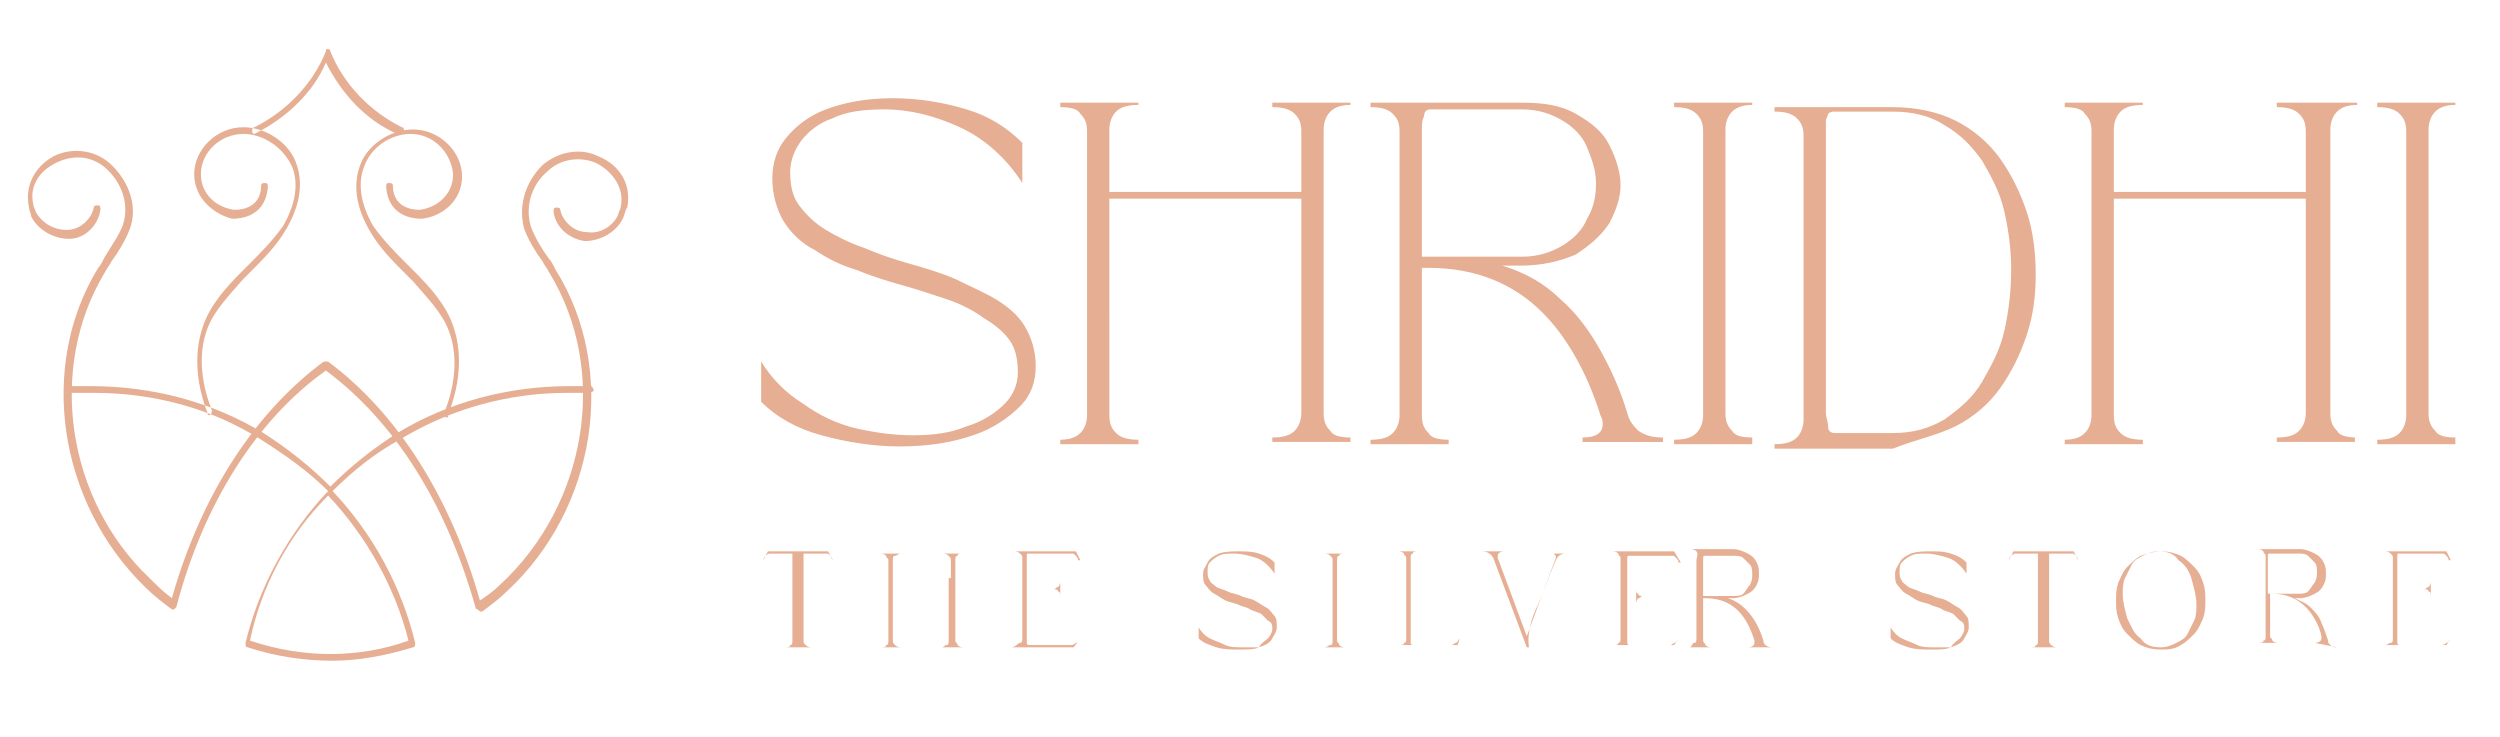 <?xml version="1.0" encoding="utf-8"?>
<!-- Generator: Adobe Illustrator 25.4.1, SVG Export Plug-In . SVG Version: 6.00 Build 0)  -->
<svg version="1.1" id="Layer_1" xmlns="http://www.w3.org/2000/svg" xmlns:xlink="http://www.w3.org/1999/xlink" x="0px" y="0px"
	 viewBox="0 0 112 33" style="enable-background:new 0 0 112 33;" xml:space="preserve">
<style type="text/css">
	.st0{fill:#E6AE92;}
</style>
<path class="st0" d="M9.4,18.6c-0.1,0-0.1,0-0.1-0.1c-0.4-1-0.7-2.5-0.2-3.9c0.3-0.9,1-1.7,1.7-2.4c0.1-0.1,0.2-0.2,0.3-0.3
	c0.6-0.6,1.1-1.1,1.6-1.8c0.5-0.9,0.7-1.8,0.4-2.6C12.7,6.6,11.8,6,10.9,6c0,0,0,0,0,0C9.9,6,9,6.8,9,7.8c0,0.9,0.7,1.5,1.5,1.6
	c0.5,0,1.2-0.2,1.2-1.1c0-0.1,0.1-0.1,0.2-0.1c0.1,0,0.1,0.1,0.1,0.2c-0.1,1.1-0.9,1.4-1.6,1.4C9.6,9.6,8.7,8.9,8.7,7.8
	c0-1.1,1-2.1,2.2-2.1c0,0,0,0,0,0c1,0,2.1,0.7,2.4,1.7c0.3,0.9,0.1,1.9-0.5,2.9c-0.4,0.7-1,1.3-1.6,1.9c-0.1,0.1-0.2,0.2-0.3,0.3
	c-0.6,0.7-1.3,1.4-1.6,2.2c-0.5,1.3-0.2,2.7,0.2,3.7C9.5,18.4,9.5,18.5,9.4,18.6C9.4,18.6,9.4,18.6,9.4,18.6z M21.6,27.4
	c0.4-0.3,0.8-0.6,1.1-0.9c4-3.7,5-9.9,2.2-14.4c-0.1-0.2-0.2-0.4-0.3-0.5c-0.3-0.4-0.6-0.9-0.8-1.4c-0.3-0.9,0-1.9,0.7-2.5
	c0.6-0.6,1.5-0.7,2.2-0.4c0.8,0.4,1.3,1.2,1.1,2c0,0.1-0.1,0.2-0.1,0.3c-0.2,0.5-0.8,0.9-1.4,0.8c-0.6,0-1.1-0.5-1.2-1
	c0-0.1-0.1-0.1-0.2-0.1c-0.1,0-0.1,0.1-0.1,0.2c0.1,0.7,0.7,1.2,1.4,1.3c0.7,0,1.4-0.4,1.7-1C28,9.6,28,9.4,28.1,9.3
	c0.2-1-0.3-1.9-1.3-2.3C26,6.6,25,6.8,24.3,7.4c-0.8,0.8-1.1,1.9-0.8,2.9c0.2,0.5,0.5,1,0.8,1.4c0.1,0.2,0.2,0.3,0.3,0.5
	c2.7,4.4,1.7,10.4-2.2,14c-0.3,0.3-0.6,0.5-0.9,0.7c-1.3-4.6-3.7-8.4-6.8-10.7c-0.1,0-0.1,0-0.2,0c-3.1,2.3-5.5,6-6.8,10.6
	c-0.4-0.3-0.7-0.6-1-0.9C3,22.4,2.1,16.5,4.7,12.2C4.8,12,4.9,11.9,5,11.7c0.3-0.4,0.6-0.9,0.8-1.4c0.4-1,0-2.2-0.9-3
	C4.2,6.7,3.2,6.6,2.4,7C1.5,7.5,1.1,8.4,1.3,9.3c0,0.1,0.1,0.3,0.1,0.4c0.3,0.6,1,1,1.7,1c0.7,0,1.3-0.6,1.4-1.3
	c0-0.1,0-0.2-0.1-0.2c-0.1,0-0.2,0-0.2,0.1c-0.1,0.5-0.6,1-1.2,1c-0.6,0-1.1-0.3-1.4-0.8c0-0.1-0.1-0.2-0.1-0.3
	c-0.2-0.8,0.2-1.5,1-1.9C3.3,6.9,4.1,7,4.7,7.5c0.8,0.7,1.1,1.7,0.8,2.6c-0.2,0.5-0.5,0.9-0.8,1.4c-0.1,0.2-0.2,0.4-0.3,0.5
	c-2.7,4.4-1.8,10.5,2.1,14.3c0.4,0.4,0.8,0.7,1.2,1c0,0,0.1,0,0.1,0c0,0,0.1-0.1,0.1-0.1c1.2-4.6,3.6-8.4,6.7-10.6
	c3.1,2.3,5.4,6,6.7,10.6c0,0,0,0.1,0.1,0.1C21.5,27.4,21.5,27.4,21.6,27.4C21.5,27.4,21.6,27.4,21.6,27.4z M20.1,18.5
	c0.4-1,0.7-2.5,0.2-3.9c-0.3-0.9-1-1.7-1.7-2.4c-0.1-0.1-0.2-0.2-0.3-0.3c-0.6-0.6-1.1-1.1-1.6-1.8c-0.5-0.9-0.7-1.8-0.4-2.6
	C16.6,6.6,17.5,6,18.4,6c0,0,0,0,0,0c1,0,1.8,0.8,1.9,1.8c0,0.9-0.7,1.5-1.5,1.6c-0.5,0-1.2-0.2-1.2-1.1c0-0.1-0.1-0.1-0.2-0.1
	c-0.1,0-0.1,0.1-0.1,0.2c0.1,1.1,0.9,1.4,1.6,1.4c0.9-0.1,1.8-0.8,1.8-1.9c0-1.1-1-2.1-2.2-2.1c0,0,0,0,0,0c-1,0-2.1,0.7-2.4,1.7
	c-0.3,0.9-0.1,1.9,0.5,2.9c0.4,0.7,1,1.3,1.6,1.9c0.1,0.1,0.2,0.2,0.3,0.3c0.6,0.7,1.3,1.4,1.6,2.2c0.5,1.3,0.2,2.7-0.2,3.7
	c0,0.1,0,0.2,0.1,0.2c0,0,0,0,0.1,0C20,18.6,20.1,18.5,20.1,18.5z M18.1,5.9c0-0.1,0-0.2-0.1-0.2c-1.4-0.7-2.6-1.9-3.2-3.4
	c0-0.1-0.1-0.1-0.1-0.1h0c-0.1,0-0.1,0-0.1,0.1c-0.6,1.5-1.8,2.7-3.2,3.4c-0.1,0-0.1,0.1-0.1,0.2C11.3,6,11.4,6,11.4,6
	c1.4-0.7,2.6-1.8,3.2-3.2c0.7,1.4,1.8,2.6,3.2,3.2c0,0,0,0,0.1,0C18,6,18.1,6,18.1,5.9z M18.5,29c0.1,0,0.1-0.1,0.1-0.2
	c-0.6-2.5-1.9-4.9-3.7-6.8c0.9-0.9,1.9-1.7,3-2.3c2.3-1.4,4.9-2.1,7.5-2.1c0.3,0,0.7,0,1,0c0.1,0,0.2-0.1,0.2-0.1
	c0-0.1-0.1-0.2-0.1-0.2c-0.3,0-0.7,0-1,0c-2.7,0-5.4,0.7-7.7,2.1c-1.1,0.7-2.1,1.5-3,2.4c-0.9-0.9-1.9-1.7-3-2.4
	c-2.3-1.4-5-2.1-7.7-2.1c-0.3,0-0.7,0-1,0c-0.1,0-0.1,0.1-0.1,0.2c0,0.1,0.1,0.1,0.2,0.1c0.3,0,0.6,0,1,0c2.7,0,5.3,0.7,7.5,2.1
	c1.1,0.7,2.1,1.4,3,2.3c-1.8,1.9-3.1,4.3-3.7,6.8c0,0.1,0,0.2,0.1,0.2c1.2,0.4,2.5,0.6,3.8,0.6C16,29.6,17.2,29.4,18.5,29z
	 M14.7,22.2c1.7,1.8,3,4.1,3.6,6.5c-1.1,0.4-2.3,0.6-3.5,0.6c-1.2,0-2.4-0.2-3.6-0.6C11.7,26.3,12.9,24,14.7,22.2z M43.6,19.5
	c0.9-0.3,1.6-0.8,2.1-1.3c0.5-0.5,0.7-1.1,0.7-1.8c0-0.7-0.2-1.3-0.5-1.8c-0.3-0.5-0.8-0.9-1.3-1.2c-0.5-0.3-1.2-0.6-1.8-0.9
	c-0.7-0.3-1.4-0.5-2.1-0.7c-0.7-0.2-1.3-0.4-2-0.7c-0.6-0.2-1.2-0.5-1.7-0.8c-0.5-0.3-0.9-0.7-1.2-1.1c-0.3-0.4-0.4-0.9-0.4-1.5
	c0-0.5,0.2-1,0.5-1.4c0.3-0.4,0.8-0.8,1.4-1c0.6-0.3,1.4-0.4,2.3-0.4c1.2,0,2.3,0.3,3.4,0.8c1.1,0.5,2.1,1.4,2.8,2.5V6.4
	c-0.7-0.7-1.5-1.2-2.5-1.5c-1-0.3-2.1-0.5-3.3-0.5c-1.2,0-2.2,0.2-3,0.5c-0.8,0.3-1.4,0.8-1.8,1.3c-0.4,0.5-0.6,1.1-0.6,1.8
	c0,0.7,0.2,1.4,0.5,1.9c0.3,0.5,0.8,1,1.4,1.3c0.6,0.4,1.2,0.7,1.9,0.9c0.7,0.3,1.4,0.5,2.1,0.7c0.7,0.2,1.3,0.4,1.9,0.6
	c0.6,0.2,1.2,0.5,1.6,0.8c0.5,0.3,0.9,0.6,1.2,1c0.3,0.4,0.4,0.9,0.4,1.5c0,0.5-0.2,1-0.6,1.4c-0.4,0.4-1,0.8-1.7,1
	c-0.7,0.3-1.5,0.4-2.4,0.4c-0.8,0-1.6-0.1-2.5-0.3c-0.9-0.2-1.7-0.6-2.4-1.1c-0.8-0.5-1.4-1.1-1.9-1.9V18c0.7,0.7,1.6,1.2,2.7,1.5
	c1.1,0.3,2.3,0.5,3.5,0.5C41.7,20,42.7,19.8,43.6,19.5z M60.5,19.6c-0.5,0-0.8-0.1-0.9-0.3c-0.2-0.2-0.3-0.4-0.3-0.8V5.8
	c0-0.3,0.1-0.6,0.3-0.8c0.2-0.2,0.5-0.3,0.9-0.3V4.6H57v0.2c0.5,0,0.8,0.1,1,0.3c0.2,0.2,0.3,0.4,0.3,0.8v2.7h-8.6V5.8
	c0-0.3,0.1-0.6,0.3-0.8s0.5-0.3,1-0.3V4.6h-3.5v0.2c0.5,0,0.8,0.1,0.9,0.3c0.2,0.2,0.3,0.4,0.3,0.8v12.7c0,0.3-0.1,0.6-0.3,0.8
	c-0.2,0.2-0.5,0.3-0.9,0.3v0.2h3.5v-0.2c-0.5,0-0.8-0.1-1-0.3c-0.2-0.2-0.3-0.4-0.3-0.8V8.9h8.6v9.6c0,0.3-0.1,0.6-0.3,0.8
	c-0.2,0.2-0.5,0.3-1,0.3v0.2h3.5V19.6z M74.5,19.6c-0.5,0-0.8-0.1-1.1-0.3c-0.2-0.2-0.4-0.4-0.5-0.8c-0.3-1-0.7-1.9-1.2-2.8
	c-0.5-0.9-1.1-1.7-1.8-2.3c-0.7-0.7-1.6-1.2-2.6-1.5h0.8c1,0,1.8-0.2,2.5-0.5c0.6-0.4,1.1-0.8,1.5-1.4c0.3-0.6,0.5-1.1,0.5-1.7
	c0-0.6-0.2-1.2-0.5-1.8c-0.3-0.6-0.8-1-1.5-1.4c-0.7-0.4-1.5-0.5-2.4-0.5h-6.8v0.2c0.5,0,0.8,0.1,1,0.3c0.2,0.2,0.3,0.4,0.3,0.8
	v12.7c0,0.3-0.1,0.6-0.3,0.8c-0.2,0.2-0.5,0.3-1,0.3v0.2h3.5v-0.2c-0.5,0-0.8-0.1-0.9-0.3c-0.2-0.2-0.3-0.4-0.3-0.8v-6.6H64
	c2.1,0,3.8,0.7,5.1,2c1.1,1.1,2,2.7,2.6,4.6c0.1,0.2,0.1,0.3,0.1,0.4c0,0.4-0.3,0.6-0.9,0.6v0.2h3.6V19.6z M63.7,11.6V5.8
	c0-0.2,0-0.4,0.1-0.6c0-0.2,0.1-0.3,0.3-0.3h4.1c0.7,0,1.3,0.2,1.8,0.5c0.5,0.3,0.9,0.7,1.1,1.2c0.2,0.5,0.4,1,0.4,1.6
	c0,0.6-0.1,1.1-0.4,1.6c-0.2,0.5-0.6,0.9-1.1,1.2c-0.5,0.3-1.1,0.5-1.8,0.5H63.7z M78.5,19.6c-0.5,0-0.8-0.1-0.9-0.3
	c-0.2-0.2-0.3-0.4-0.3-0.8V5.8c0-0.3,0.1-0.6,0.3-0.8c0.2-0.2,0.5-0.3,0.9-0.3V4.6H75v0.2c0.5,0,0.8,0.1,1,0.3
	c0.2,0.2,0.3,0.4,0.3,0.8v12.7c0,0.3-0.1,0.6-0.3,0.8c-0.2,0.2-0.5,0.3-1,0.3v0.2h3.5V19.6z M87.6,19.1c0.8-0.4,1.5-1,2-1.7
	c0.5-0.7,0.9-1.5,1.2-2.4c0.3-0.9,0.4-1.8,0.4-2.7c0-0.9-0.1-1.9-0.4-2.8c-0.3-0.9-0.7-1.7-1.2-2.4c-0.5-0.7-1.2-1.3-2-1.7
	c-0.8-0.4-1.8-0.6-2.8-0.6h-5.3v0.2c0.5,0,0.8,0.1,1,0.3c0.2,0.2,0.3,0.4,0.3,0.8v12.7c0,0.3-0.1,0.6-0.3,0.8
	c-0.2,0.2-0.5,0.3-1,0.3v0.2h5.3C85.8,19.7,86.8,19.5,87.6,19.1z M82.2,19.4c-0.2,0-0.3-0.1-0.3-0.3c0-0.2-0.1-0.4-0.1-0.6V5.8
	c0-0.1,0-0.2,0-0.4c0-0.1,0.1-0.2,0.1-0.3C82,5,82.1,5,82.2,5h2.6c0.9,0,1.7,0.2,2.3,0.6c0.7,0.4,1.2,0.9,1.7,1.6
	c0.4,0.7,0.8,1.4,1,2.3c0.2,0.9,0.3,1.7,0.3,2.6c0,0.9-0.1,1.8-0.3,2.7c-0.2,0.9-0.6,1.6-1,2.3c-0.4,0.7-1,1.2-1.7,1.7
	c-0.7,0.4-1.4,0.6-2.3,0.6H82.2z M105.6,19.6c-0.5,0-0.8-0.1-0.9-0.3c-0.2-0.2-0.3-0.4-0.3-0.8V5.8c0-0.3,0.1-0.6,0.3-0.8
	c0.2-0.2,0.5-0.3,0.9-0.3V4.6H102v0.2c0.5,0,0.8,0.1,1,0.3c0.2,0.2,0.3,0.4,0.3,0.8v2.7h-8.6V5.8c0-0.3,0.1-0.6,0.3-0.8
	c0.2-0.2,0.5-0.3,1-0.3V4.6h-3.5v0.2c0.5,0,0.8,0.1,0.9,0.3c0.2,0.2,0.3,0.4,0.3,0.8v12.7c0,0.3-0.1,0.6-0.3,0.8
	c-0.2,0.2-0.5,0.3-0.9,0.3v0.2h3.5v-0.2c-0.5,0-0.8-0.1-1-0.3c-0.2-0.2-0.3-0.4-0.3-0.8V8.9h8.6v9.6c0,0.3-0.1,0.6-0.3,0.8
	c-0.2,0.2-0.5,0.3-1,0.3v0.2h3.5V19.6z M110,19.6c-0.5,0-0.8-0.1-0.9-0.3c-0.2-0.2-0.3-0.4-0.3-0.8V5.8c0-0.3,0.1-0.6,0.3-0.8
	c0.2-0.2,0.5-0.3,0.9-0.3V4.6h-3.5v0.2c0.5,0,0.8,0.1,1,0.3s0.3,0.4,0.3,0.8v12.7c0,0.3-0.1,0.6-0.3,0.8c-0.2,0.2-0.5,0.3-1,0.3v0.2
	h3.5V19.6z M36.4,29c-0.1,0-0.2,0-0.3-0.1S36,28.8,36,28.7v-3.9h0.7c0.1,0,0.2,0,0.3,0c0.1,0,0.1,0,0.2,0.1c0,0,0.1,0.1,0.1,0.2h0
	l-0.2-0.4h-2.7l-0.2,0.4h0c0-0.1,0.1-0.2,0.1-0.2c0,0,0.1-0.1,0.2-0.1c0.1,0,0.2,0,0.3,0h0.7v3.9c0,0.1,0,0.2-0.1,0.2
	c0,0.1-0.1,0.1-0.3,0.1v0L36.4,29L36.4,29z M43.2,29c-0.1,0-0.2,0-0.3-0.1c0-0.1-0.1-0.1-0.1-0.2v-3.6c0-0.1,0-0.2,0.1-0.2
	c0-0.1,0.1-0.1,0.3-0.1v0h-1v0c0.1,0,0.2,0,0.3,0.1s0.1,0.1,0.1,0.2v0.8H40v-0.8c0-0.1,0-0.2,0.1-0.2s0.1-0.1,0.3-0.1v0h-1v0
	c0.1,0,0.2,0,0.3,0.1c0,0.1,0.1,0.1,0.1,0.2v3.6c0,0.1,0,0.2-0.1,0.2c0,0.1-0.1,0.1-0.3,0.1v0h1v0c-0.1,0-0.2,0-0.3-0.1
	S40,28.8,40,28.7v-2.8h2.5v2.8c0,0.1,0,0.2-0.1,0.2S42.3,29,42.2,29v0L43.2,29L43.2,29z M48.4,28.6L48.4,28.6
	c-0.1,0.1-0.1,0.2-0.2,0.2c0,0-0.1,0.1-0.2,0.1c-0.1,0-0.2,0-0.3,0h-1.6c0,0-0.1,0-0.1-0.1c0-0.1,0-0.1,0-0.2v-2.2h1.2
	c0.1,0,0.2,0,0.2,0.1c0.1,0,0.1,0.1,0.1,0.3h0v-0.8h0c0,0.1,0,0.2-0.1,0.3c-0.1,0-0.1,0.1-0.2,0.1H46v-1.3c0-0.1,0-0.1,0-0.2
	c0-0.1,0-0.1,0.1-0.1h1.6c0.1,0,0.2,0,0.3,0c0.1,0,0.1,0,0.2,0.1c0,0,0.1,0.1,0.1,0.2h0.1l-0.2-0.4h-2.8v0c0.1,0,0.2,0,0.3,0.1
	s0.1,0.1,0.1,0.2v3.6c0,0.1,0,0.2-0.1,0.2S45.5,29,45.3,29v0h2.8L48.4,28.6z M56.4,29c0.3-0.1,0.5-0.2,0.6-0.4
	c0.1-0.2,0.2-0.3,0.2-0.5c0-0.2,0-0.4-0.1-0.5c-0.1-0.1-0.2-0.3-0.4-0.4c-0.2-0.1-0.3-0.2-0.5-0.3c-0.2-0.1-0.4-0.1-0.6-0.2
	c-0.2-0.1-0.4-0.1-0.6-0.2c-0.2-0.1-0.3-0.1-0.5-0.2c-0.1-0.1-0.3-0.2-0.3-0.3c-0.1-0.1-0.1-0.3-0.1-0.4c0-0.1,0-0.3,0.1-0.4
	c0.1-0.1,0.2-0.2,0.4-0.3c0.2-0.1,0.4-0.1,0.7-0.1c0.3,0,0.7,0.1,1,0.2s0.6,0.4,0.8,0.7v-0.5c-0.2-0.2-0.4-0.3-0.7-0.4
	c-0.3-0.1-0.6-0.1-0.9-0.1c-0.3,0-0.6,0-0.9,0.1c-0.2,0.1-0.4,0.2-0.5,0.4s-0.2,0.3-0.2,0.5c0,0.2,0,0.4,0.1,0.5
	c0.1,0.1,0.2,0.3,0.4,0.4c0.2,0.1,0.3,0.2,0.5,0.3c0.2,0.1,0.4,0.1,0.6,0.2c0.2,0.1,0.4,0.1,0.5,0.2c0.2,0.1,0.3,0.1,0.5,0.2
	c0.1,0.1,0.2,0.2,0.3,0.3C57,27.9,57,28,57,28.2c0,0.1-0.1,0.3-0.2,0.4S56.5,28.8,56.4,29c-0.3,0-0.5,0-0.8,0c-0.2,0-0.5,0-0.7-0.1
	c-0.2-0.1-0.5-0.2-0.7-0.3c-0.2-0.1-0.4-0.3-0.5-0.5v0.5c0.2,0.2,0.5,0.3,0.8,0.4c0.3,0.1,0.7,0.1,1,0.1
	C55.9,29.1,56.2,29.1,56.4,29z M60.3,29c-0.1,0-0.2,0-0.3-0.1c0-0.1-0.1-0.1-0.1-0.2v-3.6c0-0.1,0-0.2,0.1-0.2
	c0-0.1,0.1-0.1,0.3-0.1v0h-1v0c0.1,0,0.2,0,0.3,0.1s0.1,0.1,0.1,0.2v3.6c0,0.1,0,0.2-0.1,0.2S59.5,29,59.3,29v0L60.3,29L60.3,29z
	 M65.4,28.6L65.4,28.6c-0.1,0.1-0.1,0.2-0.2,0.2c0,0-0.1,0.1-0.2,0.1c-0.1,0-0.2,0-0.3,0h-1.4c0,0-0.1,0-0.1-0.1c0-0.1,0-0.1,0-0.2
	v-3.6c0-0.1,0-0.2,0.1-0.2c0-0.1,0.1-0.1,0.3-0.1v0h-1v0c0.1,0,0.2,0,0.3,0.1c0,0.1,0.1,0.1,0.1,0.2v3.6c0,0.1,0,0.2-0.1,0.2
	c0,0.1-0.1,0.1-0.3,0.1v0h2.7L65.4,28.6z M68.9,27.1c0.3-0.7,0.5-1.3,0.8-2c0.1-0.2,0.2-0.3,0.5-0.3v0h-0.8v0c0.1,0,0.2,0,0.2,0
	c0,0,0.1,0.1,0.1,0.1c0,0,0,0.1,0,0.1l-1.3,3.5l-1.3-3.5c0-0.1,0-0.1,0-0.1c0-0.1,0.1-0.2,0.3-0.2v0h-1v0c0.2,0,0.4,0.1,0.5,0.3
	l1.5,4h0.1C68.4,28.4,68.6,27.7,68.9,27.1z M75.2,28.6L75.2,28.6c-0.1,0.1-0.1,0.2-0.2,0.2c0,0-0.1,0.1-0.2,0.1c-0.1,0-0.2,0-0.3,0
	H73c-0.1,0-0.1-0.1-0.1-0.2v-3.6c0-0.2,0-0.2,0.1-0.2h1.6c0.1,0,0.2,0,0.3,0c0.1,0,0.1,0,0.2,0.1c0,0,0.1,0.1,0.1,0.2h0.1L75,24.7
	h-2.8v0c0.1,0,0.2,0,0.3,0.1c0,0.1,0.1,0.1,0.1,0.2v3.6c0,0.1,0,0.2-0.1,0.2c0,0.1-0.1,0.1-0.3,0.1v0H75L75.2,28.6z M79.4,29
	c-0.2,0-0.4-0.1-0.4-0.3c-0.3-1-0.9-1.7-1.6-1.9h0.2c0.3,0,0.5-0.1,0.7-0.2c0.2-0.1,0.3-0.2,0.4-0.4c0.1-0.2,0.1-0.3,0.1-0.5
	c0-0.2,0-0.3-0.1-0.5c-0.1-0.2-0.2-0.3-0.4-0.4c-0.2-0.1-0.4-0.2-0.7-0.2h-1.9v0c0.1,0,0.2,0,0.3,0.1S76,25,76,25.1v1.6h-2.4
	c-0.1,0-0.2,0-0.2-0.1c-0.1,0-0.1-0.1-0.1-0.3h0v0.8h0c0-0.1,0-0.2,0.1-0.3c0.1,0,0.1-0.1,0.2-0.1H76v1.9c0,0.1,0,0.2-0.1,0.2
	S75.8,29,75.7,29v0h1v0c-0.1,0-0.2,0-0.3-0.1c0-0.1-0.1-0.1-0.1-0.2v-1.9h0.1c1.1,0,1.8,0.6,2.2,1.9c0,0,0,0.1,0,0.1
	c0,0.1-0.1,0.2-0.3,0.2v0L79.4,29L79.4,29z M76.3,26.7v-1.6c0-0.2,0-0.2,0.1-0.2h1.2c0.2,0,0.4,0,0.5,0.1c0.1,0.1,0.2,0.2,0.3,0.3
	c0.1,0.1,0.1,0.3,0.1,0.4c0,0.2,0,0.3-0.1,0.5c-0.1,0.1-0.2,0.3-0.3,0.4c-0.1,0.1-0.3,0.1-0.5,0.1H76.3z M87.4,29
	c0.3-0.1,0.5-0.2,0.6-0.4c0.1-0.2,0.2-0.3,0.2-0.5c0-0.2,0-0.4-0.1-0.5c-0.1-0.1-0.2-0.3-0.4-0.4c-0.2-0.1-0.3-0.2-0.5-0.3
	c-0.2-0.1-0.4-0.1-0.6-0.2c-0.2-0.1-0.4-0.1-0.6-0.2c-0.2-0.1-0.3-0.1-0.5-0.2c-0.1-0.1-0.3-0.2-0.3-0.3c-0.1-0.1-0.1-0.3-0.1-0.4
	c0-0.1,0-0.3,0.1-0.4c0.1-0.1,0.2-0.2,0.4-0.3c0.2-0.1,0.4-0.1,0.7-0.1c0.3,0,0.7,0.1,1,0.2c0.3,0.1,0.6,0.4,0.8,0.7v-0.5
	c-0.2-0.2-0.4-0.3-0.7-0.4c-0.3-0.1-0.6-0.1-0.9-0.1c-0.3,0-0.6,0-0.9,0.1c-0.2,0.1-0.4,0.2-0.5,0.4c-0.1,0.2-0.2,0.3-0.2,0.5
	c0,0.2,0,0.4,0.1,0.5c0.1,0.1,0.2,0.3,0.4,0.4c0.2,0.1,0.3,0.2,0.5,0.3c0.2,0.1,0.4,0.1,0.6,0.2c0.2,0.1,0.4,0.1,0.5,0.2
	c0.2,0.1,0.3,0.1,0.5,0.2c0.1,0.1,0.2,0.2,0.3,0.3C88,27.9,88,28,88,28.2c0,0.1-0.1,0.3-0.2,0.4C87.7,28.7,87.5,28.8,87.4,29
	c-0.3,0-0.5,0-0.8,0c-0.2,0-0.5,0-0.7-0.1c-0.2-0.1-0.5-0.2-0.7-0.3c-0.2-0.1-0.4-0.3-0.5-0.5v0.5c0.2,0.2,0.5,0.3,0.8,0.4
	c0.3,0.1,0.7,0.1,1,0.1C86.9,29.1,87.2,29.1,87.4,29z M92.2,29c-0.1,0-0.2,0-0.3-0.1s-0.1-0.1-0.1-0.2v-3.9h0.7c0.1,0,0.2,0,0.3,0
	c0.1,0,0.1,0,0.2,0.1c0,0,0.1,0.1,0.1,0.2h0l-0.2-0.4h-2.7l-0.2,0.4h0c0-0.1,0.1-0.2,0.1-0.2c0,0,0.1-0.1,0.2-0.1c0.1,0,0.2,0,0.3,0
	h0.7v3.9c0,0.1,0,0.2-0.1,0.2c0,0.1-0.1,0.1-0.3,0.1v0L92.2,29L92.2,29z M97.7,28.9c0.2-0.1,0.4-0.3,0.6-0.5
	c0.2-0.2,0.3-0.5,0.4-0.7c0.1-0.3,0.1-0.5,0.1-0.8s0-0.5-0.1-0.8c-0.1-0.3-0.2-0.5-0.4-0.7c-0.2-0.2-0.4-0.4-0.6-0.5
	s-0.5-0.2-0.9-0.2c-0.3,0-0.6,0.1-0.9,0.2c-0.2,0.1-0.4,0.3-0.6,0.5c-0.2,0.2-0.3,0.5-0.4,0.7c-0.1,0.3-0.1,0.5-0.1,0.8
	s0,0.5,0.1,0.8c0.1,0.3,0.2,0.5,0.4,0.7c0.2,0.2,0.4,0.4,0.6,0.5c0.2,0.1,0.5,0.2,0.9,0.2C97.1,29.1,97.4,29.1,97.7,28.9z M96.8,29
	c-0.4,0-0.7-0.1-0.9-0.4c-0.3-0.2-0.4-0.5-0.6-0.9c-0.1-0.4-0.2-0.7-0.2-1.1c0-0.2,0-0.5,0.1-0.7c0.1-0.2,0.2-0.4,0.3-0.6
	c0.1-0.2,0.3-0.3,0.5-0.4c0.2-0.1,0.4-0.2,0.7-0.2c0.4,0,0.7,0.1,0.9,0.4c0.3,0.2,0.5,0.5,0.6,0.9c0.1,0.4,0.2,0.7,0.2,1.1
	c0,0.2,0,0.5-0.1,0.7c-0.1,0.2-0.2,0.4-0.3,0.6c-0.1,0.2-0.3,0.3-0.5,0.4S97.1,29,96.8,29L96.8,29z M104.7,29c-0.1,0-0.2,0-0.3-0.1
	c-0.1-0.1-0.1-0.1-0.1-0.2c-0.1-0.3-0.2-0.6-0.3-0.8c-0.1-0.3-0.3-0.5-0.5-0.7c-0.2-0.2-0.5-0.3-0.7-0.4h0.2c0.3,0,0.5-0.1,0.7-0.2
	c0.2-0.1,0.3-0.2,0.4-0.4c0.1-0.2,0.1-0.3,0.1-0.5c0-0.2,0-0.3-0.1-0.5c-0.1-0.2-0.2-0.3-0.4-0.4c-0.2-0.1-0.4-0.2-0.7-0.2h-1.9v0
	c0.1,0,0.2,0,0.3,0.1c0,0.1,0.1,0.1,0.1,0.2v3.6c0,0.1,0,0.2-0.1,0.2c0,0.1-0.1,0.1-0.3,0.1v0h1v0c-0.1,0-0.2,0-0.3-0.1
	c0-0.1-0.1-0.1-0.1-0.2v-1.9h0.1c0.6,0,1.1,0.2,1.5,0.6c0.3,0.3,0.6,0.8,0.7,1.3c0,0,0,0.1,0,0.1c0,0.1-0.1,0.2-0.3,0.2v0L104.7,29
	L104.7,29z M101.6,26.7v-1.6c0-0.1,0-0.1,0-0.2c0-0.1,0-0.1,0.1-0.1h1.2c0.2,0,0.4,0,0.5,0.1c0.1,0.1,0.2,0.2,0.3,0.3
	c0.1,0.1,0.1,0.3,0.1,0.4c0,0.2,0,0.3-0.1,0.5c-0.1,0.1-0.2,0.3-0.3,0.4c-0.1,0.1-0.3,0.1-0.5,0.1H101.6z M109.8,28.6L109.8,28.6
	c-0.1,0.1-0.1,0.2-0.2,0.2c0,0-0.1,0.1-0.2,0.1c-0.1,0-0.2,0-0.3,0h-1.6c0,0-0.1,0-0.1-0.1c0-0.1,0-0.1,0-0.2v-2.2h1.2
	c0.1,0,0.2,0,0.2,0.1c0.1,0,0.1,0.1,0.1,0.3h0v-0.8h0c0,0.1,0,0.2-0.1,0.3c-0.1,0-0.1,0.1-0.2,0.1h-1.2v-1.3c0-0.1,0-0.1,0-0.2
	c0-0.1,0-0.1,0.1-0.1h1.6c0.1,0,0.2,0,0.3,0c0.1,0,0.1,0,0.2,0.1c0,0,0.1,0.1,0.1,0.2h0.1l-0.2-0.4h-2.8v0c0.1,0,0.2,0,0.3,0.1
	s0.1,0.1,0.1,0.2v3.6c0,0.1,0,0.2-0.1,0.2s-0.1,0.1-0.3,0.1v0h2.8L109.8,28.6z"/>
</svg>
